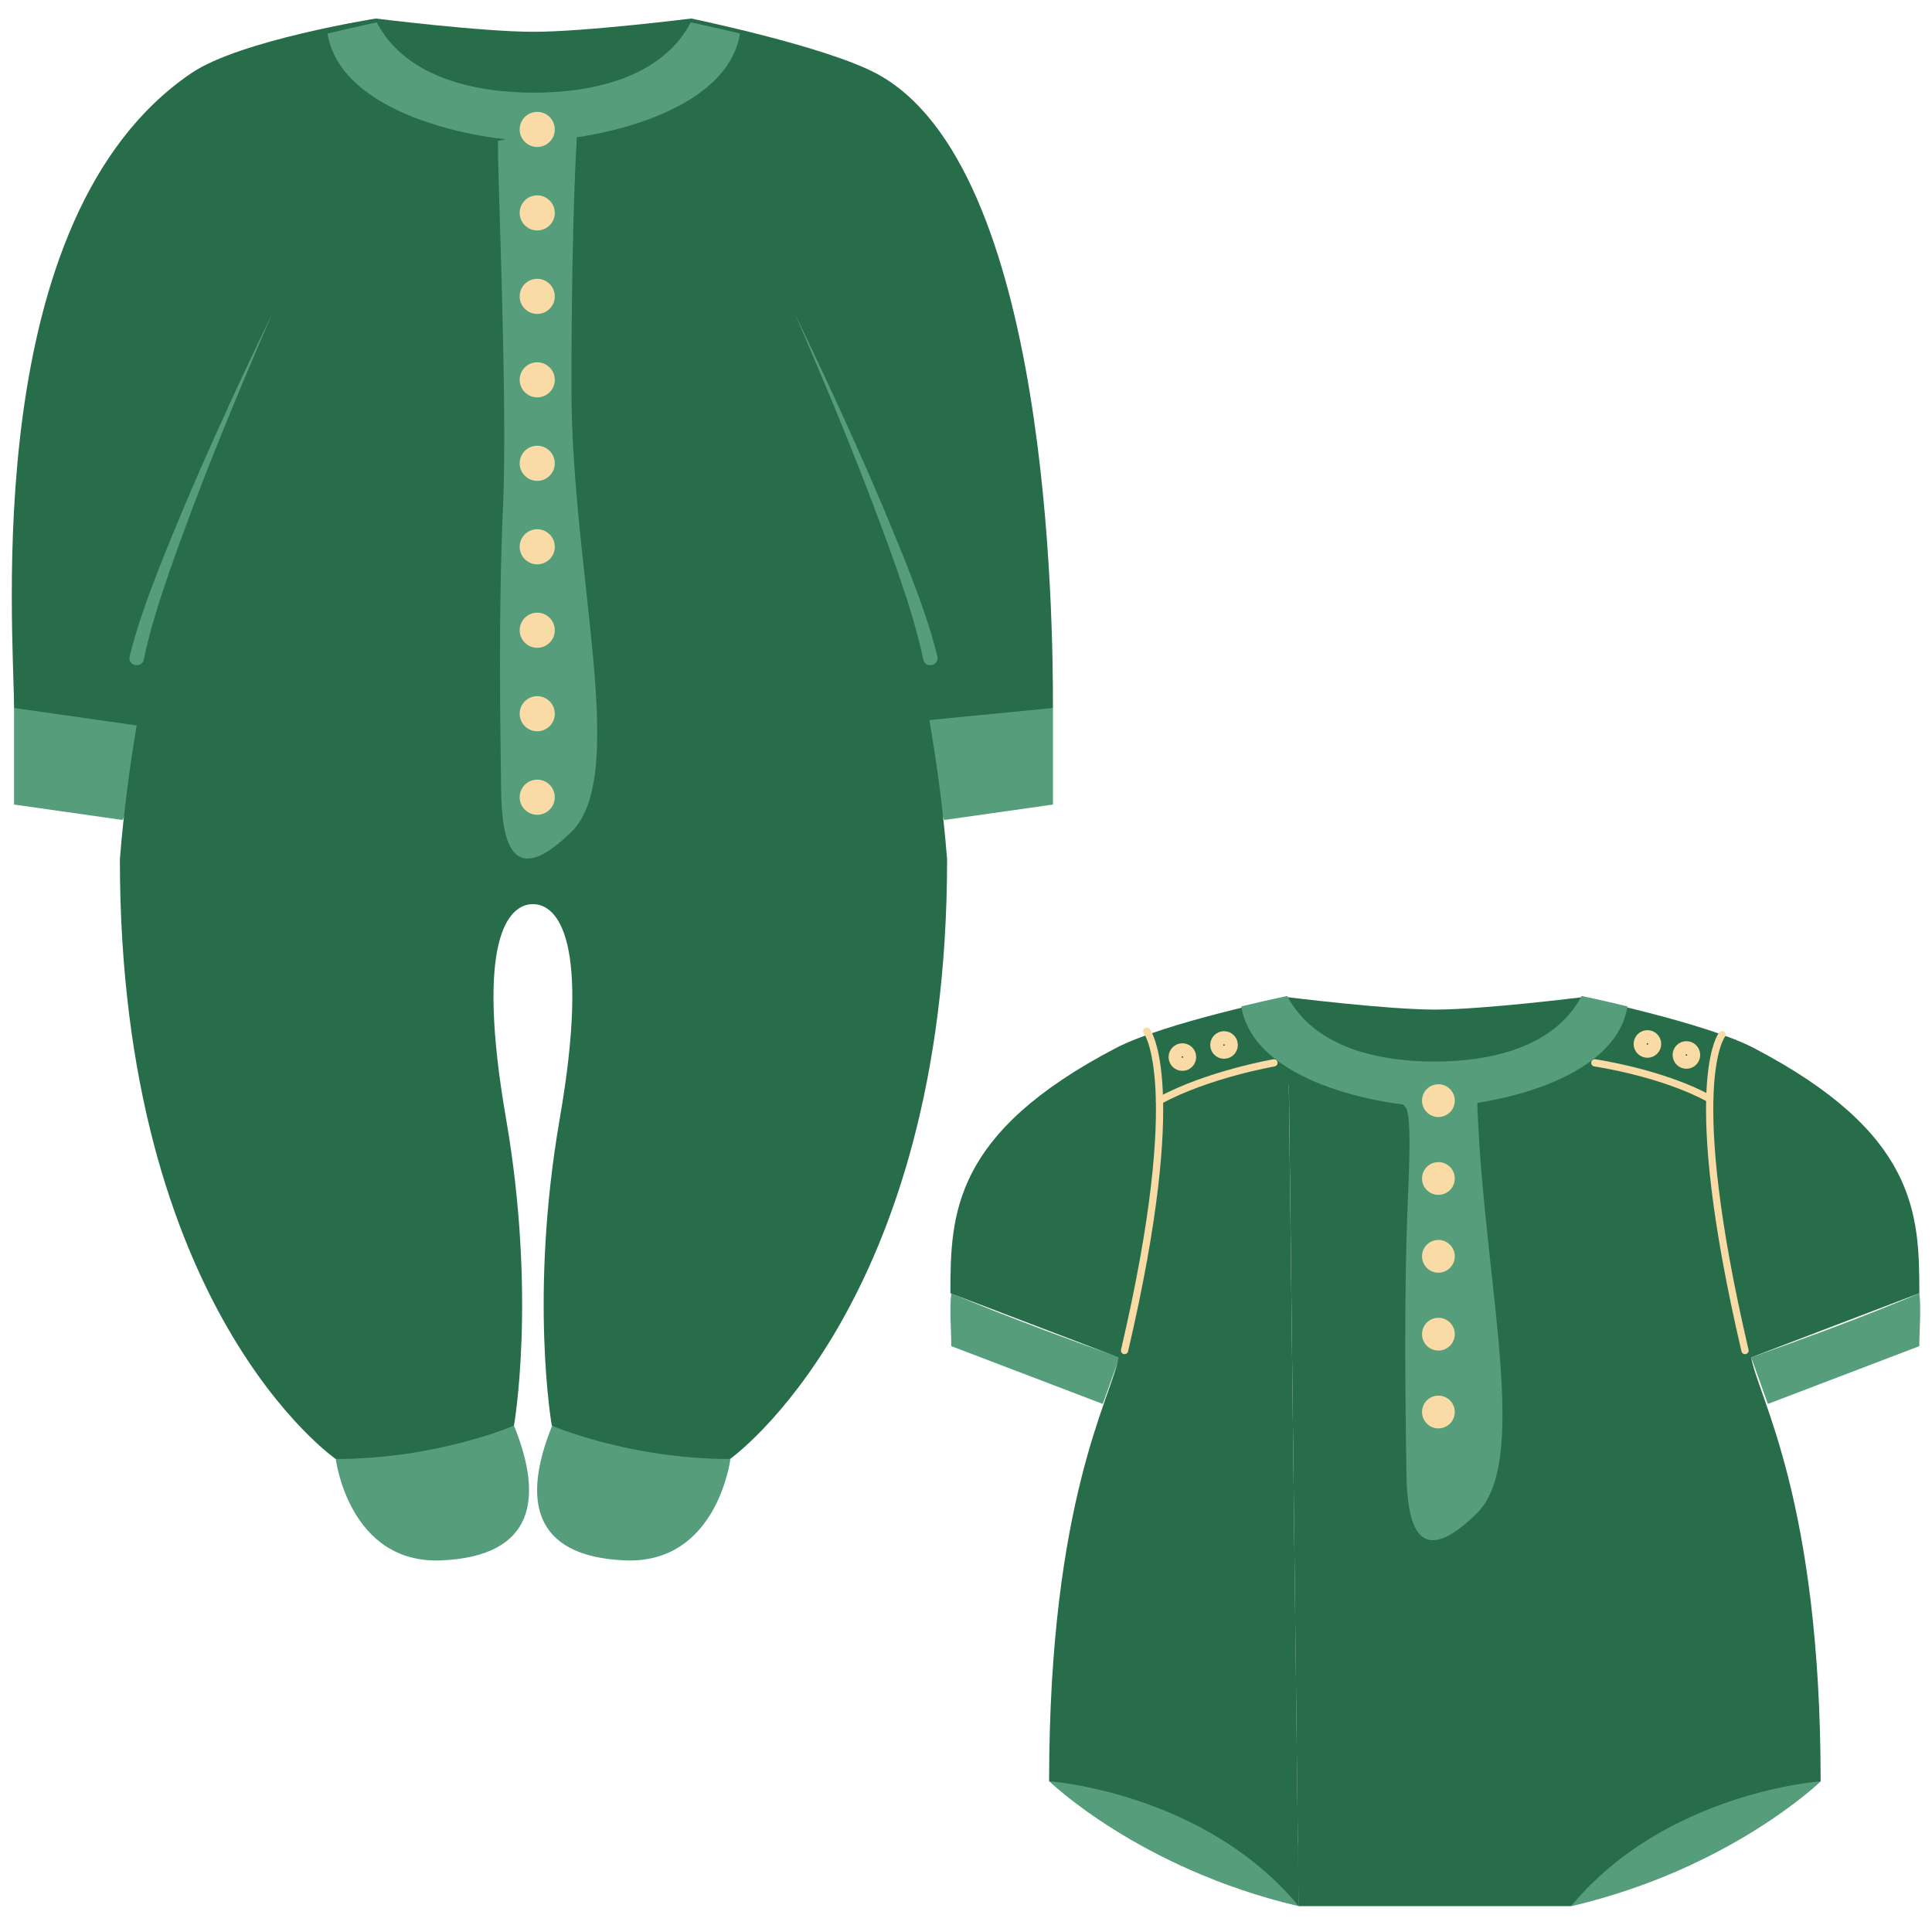 <?xml version="1.0" encoding="iso-8859-1"?>
<!-- Generator: Adobe Illustrator 27.8.1, SVG Export Plug-In . SVG Version: 6.00 Build 0)  -->
<svg version="1.1" id="Vrstva_2" xmlns="http://www.w3.org/2000/svg" xmlns:xlink="http://www.w3.org/1999/xlink" x="0px" y="0px"
	 viewBox="0 0 400 400" style="enable-background:new 0 0 400 400;" xml:space="preserve">
<polygon style="fill:#569D7C;" points="2.907,146.583 35.077,144.95 25.413,169.773 2.907,166.574 "/>
<polygon style="fill:#569D7C;" points="218.003,146.583 185.832,144.95 195.496,169.773 218.003,166.574 "/>
<g>
	<path style="fill:#276D4A;" d="M77.807,3.835c0,0,21.957,2.749,32.648,2.749s32.648-2.749,32.648-2.749v19.378l-32.648,17.234
		L77.807,23.213V3.835L77.807,3.835z"/>
	<g>
		<g>
			
				<circle style="fill:#313131;stroke:#313131;stroke-width:3;stroke-linecap:round;stroke-linejoin:round;stroke-miterlimit:10;" cx="54.98" cy="15.399" r="1.454"/>
			
				<circle style="fill:#313131;stroke:#313131;stroke-width:3;stroke-linecap:round;stroke-linejoin:round;stroke-miterlimit:10;" cx="62.831" cy="13.122" r="1.454"/>
			
				<circle style="fill:#313131;stroke:#313131;stroke-width:3;stroke-linecap:round;stroke-linejoin:round;stroke-miterlimit:10;" cx="70.683" cy="10.845" r="1.454"/>
		</g>
		<g>
			
				<circle style="fill:#313131;stroke:#313131;stroke-width:3;stroke-linecap:round;stroke-linejoin:round;stroke-miterlimit:10;" cx="166.287" cy="15.399" r="1.454"/>
			
				<circle style="fill:#313131;stroke:#313131;stroke-width:3;stroke-linecap:round;stroke-linejoin:round;stroke-miterlimit:10;" cx="158.436" cy="13.122" r="1.454"/>
			
				<circle style="fill:#313131;stroke:#313131;stroke-width:3;stroke-linecap:round;stroke-linejoin:round;stroke-miterlimit:10;" cx="150.585" cy="10.845" r="1.454"/>
		</g>
	</g>
</g>
<path style="fill:#569D7C;" d="M69.518,302.072c0,0,2.705,21.875,21.967,20.986s21.024-12.901,14.929-27.896"/>
<path style="fill:#569D7C;" d="M151.221,302.072c0,0-2.705,21.875-21.967,20.986s-21.024-12.901-14.929-27.896"/>
<path style="fill:#B6D3B2;stroke:#313131;stroke-width:3;stroke-linecap:round;stroke-linejoin:round;stroke-miterlimit:10;" d="
	M110.332,120.789"/>
<path style="fill:#276D4A;" d="M28.303,150.194c-1.456,8.549-2.716,18.003-3.481,27.719c0,93.387,44.695,124.159,44.695,124.159
	c20.931,0,36.896-6.91,36.896-6.91s4.732-26.777-1.654-63.63c-6.386-36.854,0.412-44.34,5.572-44.34
	c5.16,0,11.958,7.486,5.572,44.34c-6.386,36.854-1.654,63.63-1.654,63.63s15.965,6.91,36.896,6.91c0,0,44.94-31.741,44.94-124.159
	c-0.798-10.139-2.136-19.994-3.672-28.832l25.588-2.498c0-17.592-0.497-112.555-36.791-131.492
	c-10.767-5.618-38.109-11.257-38.109-11.257c-6.205,11.776-20.989,14.557-32.648,14.557S84.012,15.611,77.807,3.835
	c0,0-28.044,4.462-38.109,11.257C-4.484,44.918,2.907,130.248,2.907,146.583L28.303,150.194z"/>
<path style="fill:#569D7C;" d="M110.371,29.186c11.659,0,40.13-5.424,42.832-22.238l-0.001-0.001
	c-5.872-1.424-10.183-2.313-10.183-2.313c-6.205,11.776-20.989,14.557-32.648,14.557"/>
<path style="fill:#569D7C;" d="M110.649,29.186c-11.659,0-40.13-5.424-42.832-22.238l0.001-0.001
	c5.872-1.424,10.183-2.313,10.183-2.313c6.205,11.776,20.989,14.557,32.648,14.557"/>
<path style="fill:#B6D3B2;stroke:#313131;stroke-width:3;stroke-linecap:round;stroke-linejoin:round;stroke-miterlimit:10;" d="
	M218.003,166.574"/>
<path style="fill:#B6D3B2;stroke:#313131;stroke-width:3;stroke-linecap:round;stroke-linejoin:round;stroke-miterlimit:10;" d="
	M2.907,166.574"/>
<path style="fill:#B6D3B2;stroke:#313131;stroke-width:3;stroke-linecap:round;stroke-linejoin:round;stroke-miterlimit:10;" d="
	M110.332,120.789"/>
<g>
	<path style="fill:#569D7C;" d="M56.434,64.748c-7.628,17.625-14.992,35.385-21.333,53.506c-2.078,6.025-4.062,12.134-5.33,18.252
		c-0.38,1.951-3.318,1.411-2.948-0.566c1.584-6.4,3.831-12.446,6.166-18.461C40.05,99.571,48.113,82.086,56.434,64.748
		L56.434,64.748z"/>
</g>
<g>
	<path style="fill:#569D7C;" d="M164.479,64.748c8.322,17.338,16.384,34.823,23.446,52.731c2.329,5.997,4.565,12.023,6.152,18.403
		c0.449,1.977-2.53,2.633-2.934,0.624c-1.269-6.117-3.252-12.227-5.33-18.252C179.471,100.133,172.107,82.373,164.479,64.748
		L164.479,64.748z"/>
</g>
<path style="fill:#569D7C;" d="M103.126,29.186c-0.284,4.024,2.033,53.382,1.017,75.835c-1.017,22.453-0.523,47.084-0.391,58.547
	c0.132,11.463,2.556,20.427,14.56,8.65s0-53.366,0-91.829s1.298-54.947,1.298-54.947"/>
<g>
	<circle style="fill:#FADBA5;" cx="111.228" cy="26.796" r="3.635"/>
	<circle style="fill:#FADBA5;" cx="111.228" cy="44.078" r="3.635"/>
	<circle style="fill:#FADBA5;" cx="111.228" cy="61.36" r="3.635"/>
	<circle style="fill:#FADBA5;" cx="111.228" cy="78.642" r="3.635"/>
	<circle style="fill:#FADBA5;" cx="111.228" cy="95.924" r="3.635"/>
	<circle style="fill:#FADBA5;" cx="111.228" cy="113.206" r="3.635"/>
	<circle style="fill:#FADBA5;" cx="111.228" cy="130.488" r="3.635"/>
	<circle style="fill:#FADBA5;" cx="111.228" cy="147.77" r="3.635"/>
	<circle style="fill:#FADBA5;" cx="111.228" cy="165.053" r="3.635"/>
</g>
<path style="fill:#569D7C;" d="M217.252,368.801l24.285-5.627l27.344,18.552l-0.024,12.924
	C235.875,386.905,217.252,368.801,217.252,368.801z"/>
<path style="fill:#569D7C;" d="M376.974,368.801l-24.285-5.627l-27.344,18.552l0.024,12.924
	C358.351,386.905,376.974,368.801,376.974,368.801z"/>
<path style="fill:#569D7C;" d="M362.562,281.031c23.35-8.196,34.819-13.285,34.819-13.285c0.399,3.657,0,7.337,0,10.956
	l-31.368,11.969"/>
<path style="fill:#276D4A;" d="M266.639,206.462c0,0,20.476,2.563,30.446,2.563c9.97,0,30.446-2.563,30.446-2.563v18.071
	l-30.446,16.072l-30.446-16.072V206.462L266.639,206.462z"/>
<path style="fill:#276D4A;" d="M266.639,206.462c5.787,10.982,19.574,13.575,30.446,13.575c10.873,0,24.66-2.593,30.446-13.575
	c0,0,25.498,5.259,35.539,10.498c33.846,17.659,34.31,34.38,34.31,50.785l-34.819,13.285c1.433,8.242,14.381,29.355,14.381,87.77
	h-0.042c0,0-32.111,2.247-51.629,25.848h-56.415"/>
<path style="fill:#569D7C;" d="M231.768,281.031c-23.35-8.196-34.819-13.285-34.819-13.285c-0.399,3.657,0,7.337,0,10.956
	l31.368,11.969"/>
<g>
	
		<circle style="fill:#313131;stroke:#FADBA5;stroke-width:3;stroke-linecap:round;stroke-linejoin:round;stroke-miterlimit:10;" cx="349.153" cy="218.422" r="1.356"/>
	
		<circle style="fill:#313131;stroke:#FADBA5;stroke-width:3;stroke-linecap:round;stroke-linejoin:round;stroke-miterlimit:10;" cx="341.079" cy="216.143" r="1.356"/>
</g>
<path style="fill:#B6D3B2;stroke:#313131;stroke-width:3;stroke-linecap:round;stroke-linejoin:round;stroke-miterlimit:10;" d="
	M358.077,276.748"/>
<path style="fill:#B6D3B2;stroke:#313131;stroke-width:3;stroke-linecap:round;stroke-linejoin:round;stroke-miterlimit:10;" d="
	M243.002,276.006"/>
<path style="fill:none;stroke:#FADBA5;stroke-width:1.5;stroke-linecap:round;stroke-linejoin:round;stroke-miterlimit:10;" d="
	M356.528,214.213c0,0-8.203,9.885,4.757,65.402"/>
<path style="fill:#276D4A;" d="M266.621,206.462c0,0-25.498,5.259-35.539,10.498c-33.846,17.659-34.31,34.38-34.31,50.785
	l34.819,13.285c-1.433,8.242-14.381,29.355-14.381,87.77h0.042c0,0,32.111,2.247,51.629,25.848"/>
<path style="fill:#B6D3B2;stroke:#313131;stroke-width:3;stroke-linecap:round;stroke-linejoin:round;stroke-miterlimit:10;" d="
	M278.717,206.462"/>
<path style="fill:none;stroke:#FADBA5;stroke-width:1.5;stroke-linecap:round;stroke-linejoin:round;stroke-miterlimit:10;" d="
	M263.761,220.051c0,0-13.766,2.388-23.702,7.824"/>
<path style="fill:none;stroke:#FADBA5;stroke-width:1.5;stroke-linecap:round;stroke-linejoin:round;stroke-miterlimit:10;" d="
	M330.191,220.051c0,0,13.841,2.008,23.776,7.444"/>
<path style="fill:#569D7C;" d="M296.945,229.104c-10.873,0-37.424-5.059-39.944-20.739l0.001,0c5.476-1.328,9.497-2.157,9.497-2.157
	c5.787,10.982,19.574,13.575,30.446,13.575h0.063c10.873,0,24.66-2.593,30.446-13.575c0,0,4.02,0.829,9.497,2.157l0.001,0
	c-2.52,15.68-29.071,20.739-39.944,20.739H296.945z"/>
<g>
	
		<circle style="fill:#313131;stroke:#FADBA5;stroke-width:3;stroke-linecap:round;stroke-linejoin:round;stroke-miterlimit:10;" cx="244.799" cy="218.855" r="1.356"/>
	
		<circle style="fill:#313131;stroke:#FADBA5;stroke-width:3;stroke-linecap:round;stroke-linejoin:round;stroke-miterlimit:10;" cx="253.423" cy="216.353" r="1.356"/>
</g>
<path style="fill:#B6D3B2;stroke:#313131;stroke-width:3;stroke-linecap:round;stroke-linejoin:round;stroke-miterlimit:10;" d="
	M235.875,276.006"/>
<path style="fill:none;stroke:#FADBA5;stroke-width:1.5;stroke-linecap:round;stroke-linejoin:round;stroke-miterlimit:10;" d="
	M237.425,213.471c0,0,8.361,10.627-4.598,66.144"/>
<path style="fill:#569D7C;" d="M290.527,227.495c-0.284,4.024,2.057-3.795,1.041,18.657c-1.017,22.453-0.523,47.084-0.391,58.547
	c0.132,11.463,2.556,20.427,14.56,8.65c12.004-11.776,0-53.366,0-91.829"/>
<g>
	<g>
		<circle style="fill:#FADBA5;" cx="297.806" cy="227.875" r="3.39"/>
		<circle style="fill:#FADBA5;" cx="297.806" cy="243.992" r="3.39"/>
		<circle style="fill:#FADBA5;" cx="297.806" cy="260.108" r="3.39"/>
		<circle style="fill:#FADBA5;" cx="297.806" cy="276.225" r="3.39"/>
		<circle style="fill:#FADBA5;" cx="297.806" cy="292.342" r="3.39"/>
	</g>
</g>
</svg>
